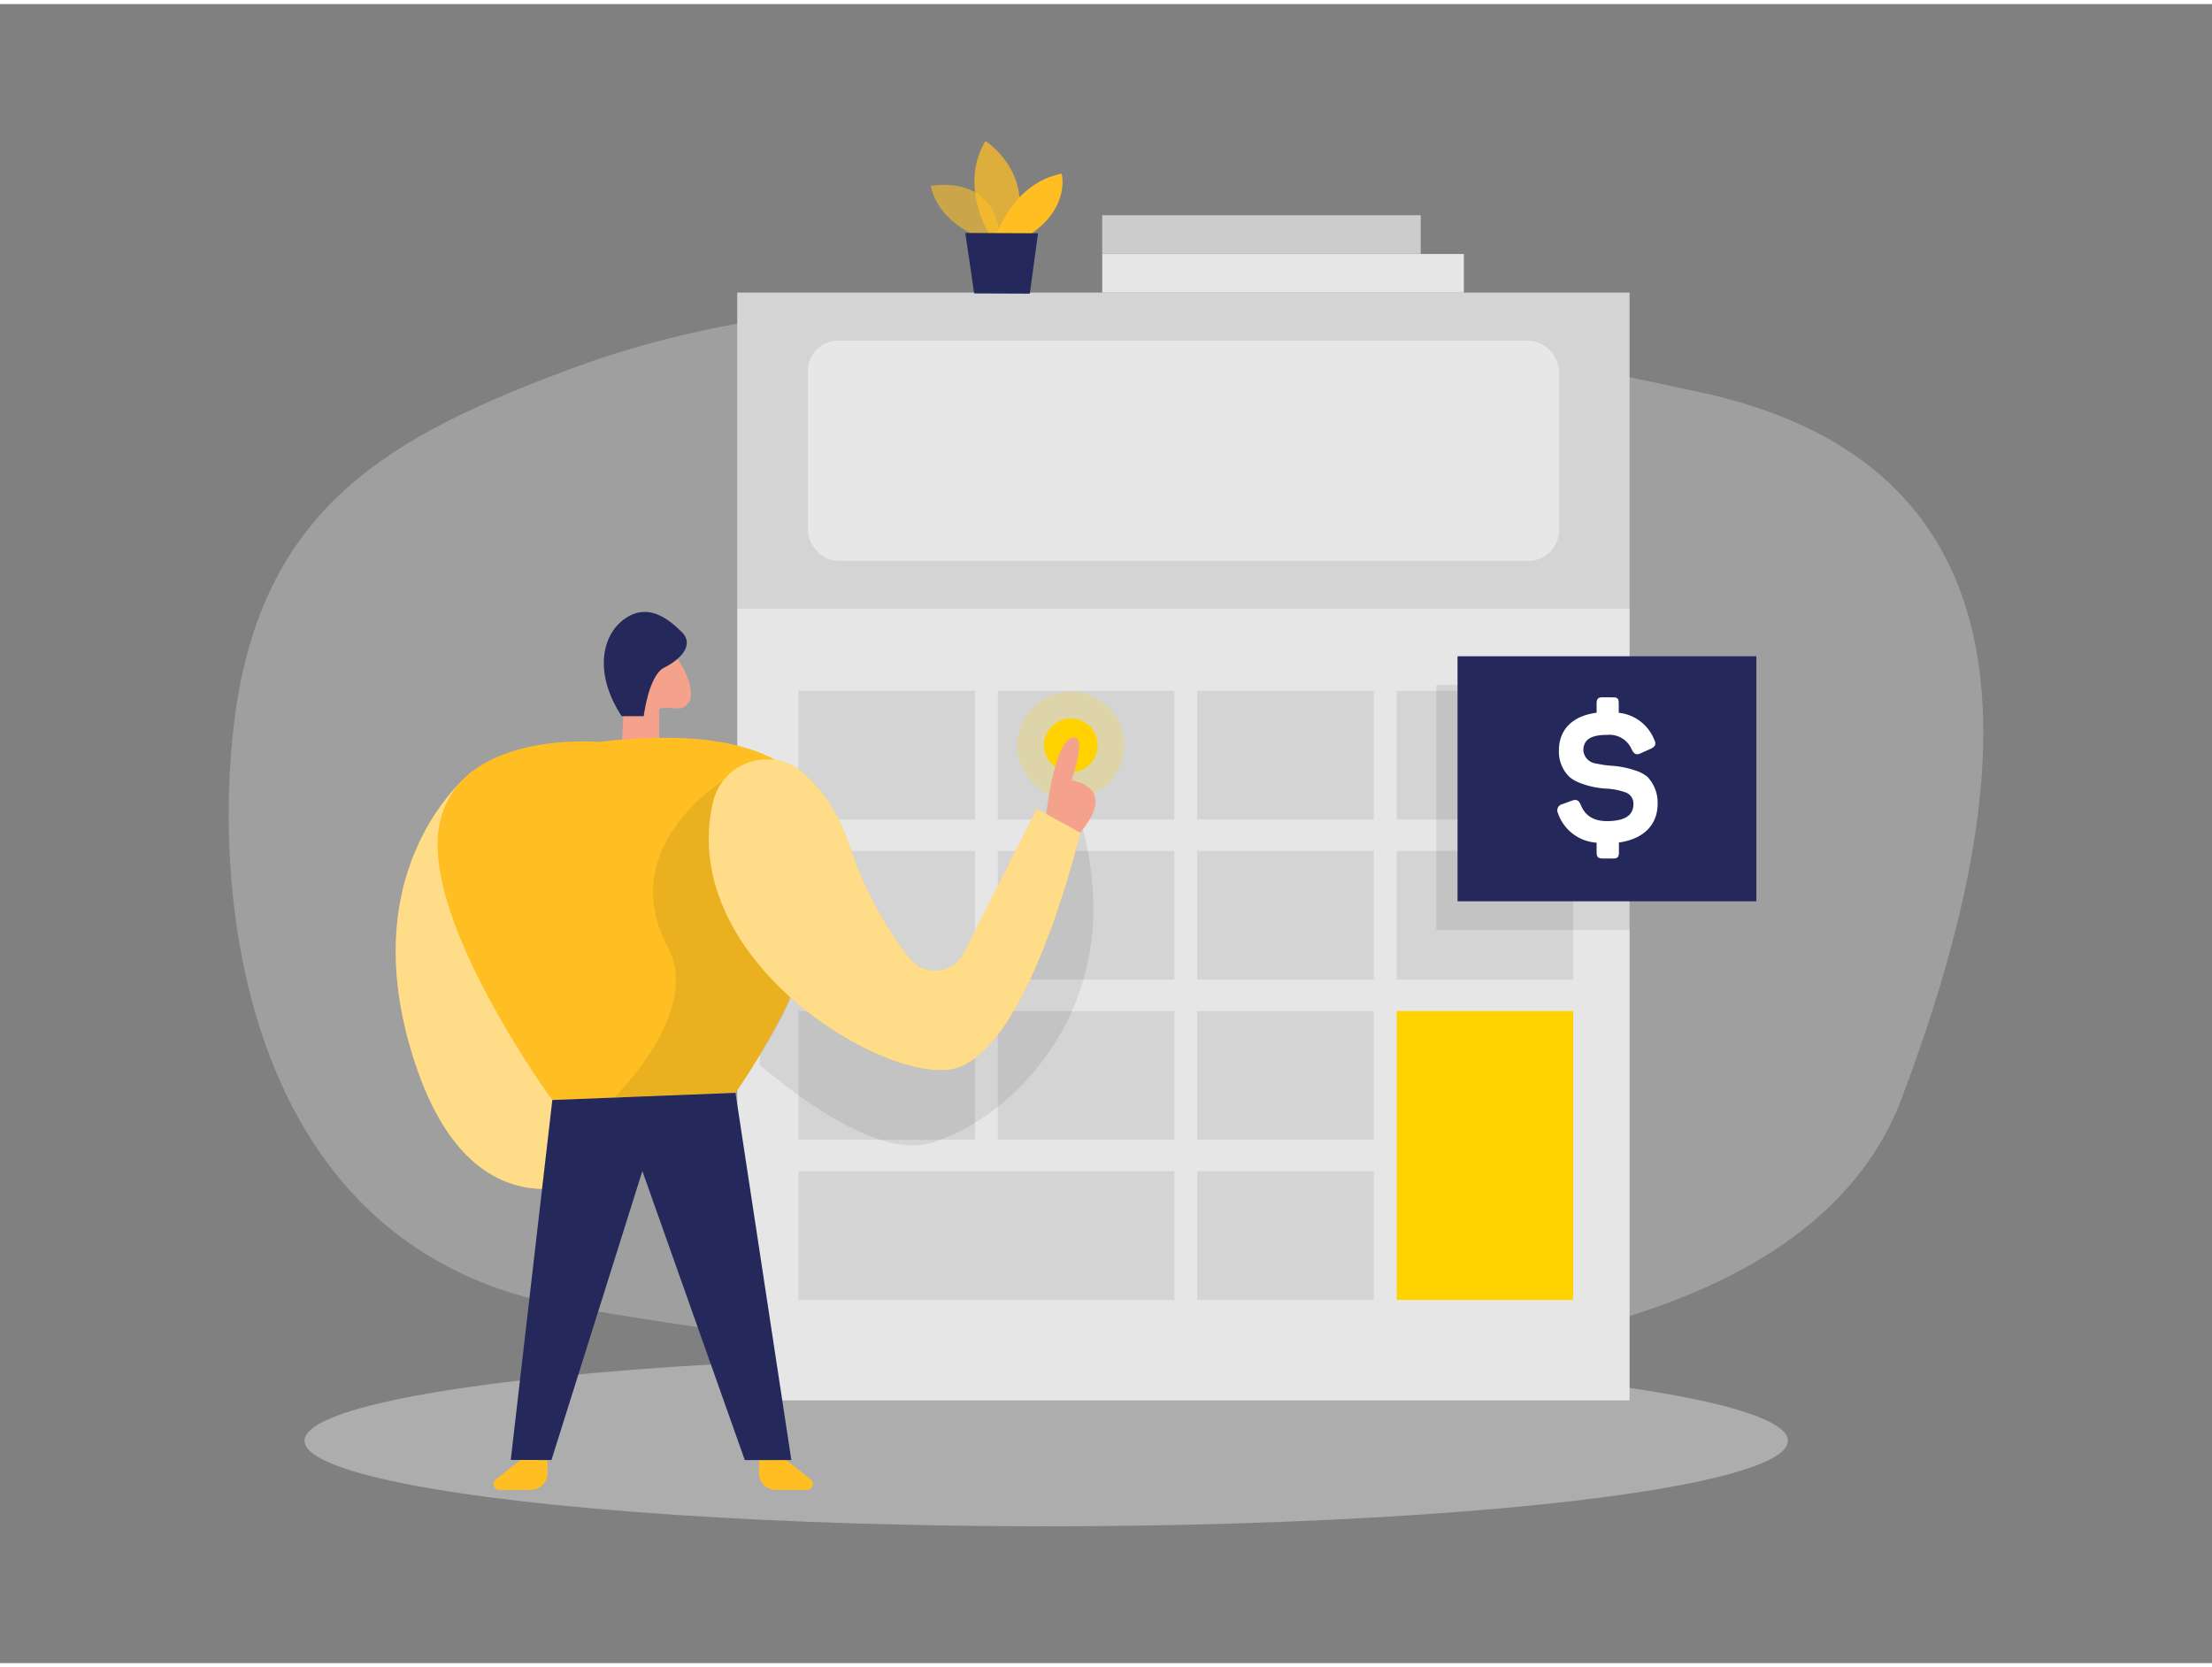 <svg id="Layer_1" data-name="Layer 1" xmlns="http://www.w3.org/2000/svg" viewBox="0 0 400 300" width="406" height="306" class="illustration styles_illustrationTablet__1DWOa"><rect x="0" y="0" width="400" height="300" fill="#808080" stroke="none"/><title>_</title><path d="M104.22,65.59C70.31,78.06,47.39,91,42.43,129.19c-4.18,32.22,1.42,96.16,60.2,106.3,114.38,19.74,220.68,17,241.27-37.63C365,141.84,371.52,84,307.45,70.19,262.13,60.42,170.44,41.25,104.22,65.59Z" fill="#e6e6e6" opacity="0.3"></path><ellipse cx="189.19" cy="259.79" rx="134.12" ry="15.47" fill="#e6e6e6" opacity="0.45"></ellipse><rect x="133.32" y="52.17" width="161.36" height="200.32" fill="#e6e6e6"></rect><rect x="133.32" y="52.17" width="161.36" height="57.19" opacity="0.08"></rect><rect x="146.09" y="60.85" width="135.83" height="39.83" rx="5.49" fill="#fff" opacity="0.44"></rect><rect x="144.39" y="124.17" width="31.92" height="23.27" opacity="0.08"></rect><rect x="180.44" y="124.17" width="31.92" height="23.27" opacity="0.08"></rect><rect x="216.5" y="124.17" width="31.92" height="23.27" opacity="0.08"></rect><rect x="252.56" y="124.17" width="31.92" height="23.27" opacity="0.08"></rect><rect x="144.39" y="153.13" width="31.92" height="23.27" opacity="0.08"></rect><rect x="180.44" y="153.13" width="31.92" height="23.27" opacity="0.08"></rect><rect x="216.5" y="153.13" width="31.92" height="23.27" opacity="0.08"></rect><rect x="252.56" y="153.13" width="31.92" height="23.27" opacity="0.08"></rect><rect x="144.39" y="182.09" width="31.92" height="23.27" opacity="0.08"></rect><rect x="180.44" y="182.09" width="31.92" height="23.27" opacity="0.08"></rect><rect x="216.5" y="182.09" width="31.92" height="23.27" opacity="0.08"></rect><rect x="144.39" y="211.06" width="67.97" height="23.27" opacity="0.08"></rect><rect x="216.5" y="211.06" width="31.92" height="23.27" opacity="0.08"></rect><rect x="252.56" y="182.09" width="31.92" height="52.23" fill="#ffd200"></rect><circle cx="193.64" cy="134.04" r="9.68" fill="#ffd200" opacity="0.2"></circle><path d="M195.33,147.54l-22.24,33-18.48-4.06-17.23-26.4v41.75c9.13,7.68,22.25,16.71,31.09,14.08C183.26,201.51,205,180.33,195.33,147.54Z" opacity="0.08"></path><circle cx="193.64" cy="134.04" r="4.85" fill="#ffd200"></circle><path d="M85.49,138.69s-22.35,16.77-10.44,52.8S112.41,210,112.41,210V180.52Z" fill="#ffbf23"></path><path d="M85.49,138.69s-22.35,16.77-10.44,52.8S112.41,210,112.41,210V180.52Z" fill="#fff" opacity="0.46"></path><path d="M142.11,263.26l4.49,3.51a1.06,1.06,0,0,1-.65,1.9h-5.69a3,3,0,0,1-3-3v-2.37Z" fill="#ffbf23"></path><path d="M94.16,263.26l-4.49,3.51a1.06,1.06,0,0,0,.65,1.9H96a3,3,0,0,0,3-3v-2.37Z" fill="#ffbf23"></path><path d="M112.41,134l.77-12.72s.91-8.19,5-6.7,8.37,9.54,6.16,12c-1.19,1.35-2.45.53-4,.68-1.38.13-1.14-.08-1.14,1.31v4.86Z" fill="#f4a28c"></path><path d="M108.33,133.42s-25.54-2.28-28.88,15,20.43,49.79,20.43,49.79L133,196.88S184.46,124.61,108.33,133.42Z" fill="#ffbf23"></path><path d="M130.86,140.38s-19.81,12-10.09,30.16c6.25,11.68-9.72,27.2-9.72,27.2l22-.86s8-11.92,9.65-16.56S130.86,140.38,130.86,140.38Z" opacity="0.08"></path><polygon points="99.88 198.17 92.36 263.26 99.72 263.27 116.16 211.02 134.68 263.28 143.1 263.28 133 196.88 99.88 198.17" fill="#24285b"></polygon><path d="M112.41,128.76h4s.87-7.36,3.69-8.77,5.63-4.07,3.13-6.5-6.07-5.25-10.24-2.35S107.33,121,112.41,128.76Z" fill="#24285b"></path><path d="M128.89,144.49A10,10,0,0,1,145.2,139c3.16,2.71,6.29,6.87,8.47,13.29a67.53,67.53,0,0,0,10.83,20.29,5.87,5.87,0,0,0,9.81-1l13.19-26.07,7.83,4.32s-9.08,38.84-22.55,42.6C160.74,195.78,122.48,173.17,128.89,144.49Z" fill="#ffbf23"></path><path d="M128.89,144.49A10,10,0,0,1,145.2,139c3.16,2.71,6.29,6.87,8.47,13.29a67.53,67.53,0,0,0,10.83,20.29,5.87,5.87,0,0,0,9.81-1l13.19-26.07,7.83,4.32s-9.08,38.84-22.55,42.6C160.74,195.78,122.48,173.17,128.89,144.49Z" fill="#fff" opacity="0.46"></path><path d="M189.19,146.44s1.44-12.75,4.57-13.77,0,7.71,0,7.71,8.62,1,1.57,9.45Z" fill="#f4a28c"></path><rect x="259.74" y="123.11" width="34.95" height="44.31" opacity="0.08"></rect><rect x="263.57" y="117.93" width="54.04" height="44.31" fill="#24285b"></rect><path d="M291.72,125.36c.8,0,1,.28,1,1.08v1.71a7.78,7.78,0,0,1,6.41,4.84c.41.83.24,1.29-.7,1.7l-1.71.77c-.8.38-1.18.21-1.63-.63a4.37,4.37,0,0,0-4.46-2.68c-3,0-4.31.87-4.31,2.86a2.63,2.63,0,0,0,2.4,2.33,18.48,18.48,0,0,0,2.5.38,16.55,16.55,0,0,1,4.63.91,6.33,6.33,0,0,1,2.06,1.11,6.75,6.75,0,0,1,1.84,4.87c0,3.8-2.54,6.38-7,7v1.81c0,.8-.24,1.08-1,1.08H289.8c-.8,0-1.08-.28-1.08-1.08v-1.78a7.92,7.92,0,0,1-7-5.36,1.13,1.13,0,0,1,.8-1.6l1.71-.63c.87-.31,1.25-.1,1.63.77q1.16,2.92,4.7,2.92c3.21,0,4.81-1,4.81-3.06a2.14,2.14,0,0,0-1.5-2.16,12,12,0,0,0-3.45-.66,15.23,15.23,0,0,1-4.66-1,6.46,6.46,0,0,1-2-1.15A6.36,6.36,0,0,1,281.9,135c0-3.76,2.37-6.27,6.82-6.86v-1.71c0-.8.28-1.08,1.08-1.08Z" fill="#fff"></path><rect x="199.31" y="45.19" width="65.39" height="6.98" transform="translate(464.02 97.36) rotate(-180)" fill="#e6e6e6"></rect><rect x="199.31" y="38.17" width="57.6" height="6.98" transform="translate(456.22 83.33) rotate(-180)" fill="#ccc"></rect><path d="M177.89,42.37s-7.88-2.15-9.6-9.49c0,0,12.22-2.47,12.57,10.14Z" fill="#ffbf23" opacity="0.58"></path><path d="M178.86,41.59s-5.51-8.71-.66-16.85c0,0,9.28,5.9,5.16,16.87Z" fill="#ffbf23" opacity="0.73"></path><path d="M180.28,41.6s2.91-9.2,11.7-10.94c0,0,1.65,6-5.69,11Z" fill="#ffbf23"></path><polygon points="174.56 41.39 176.16 52.32 186.22 52.36 187.71 41.44 174.56 41.39" fill="#24285b"></polygon></svg>